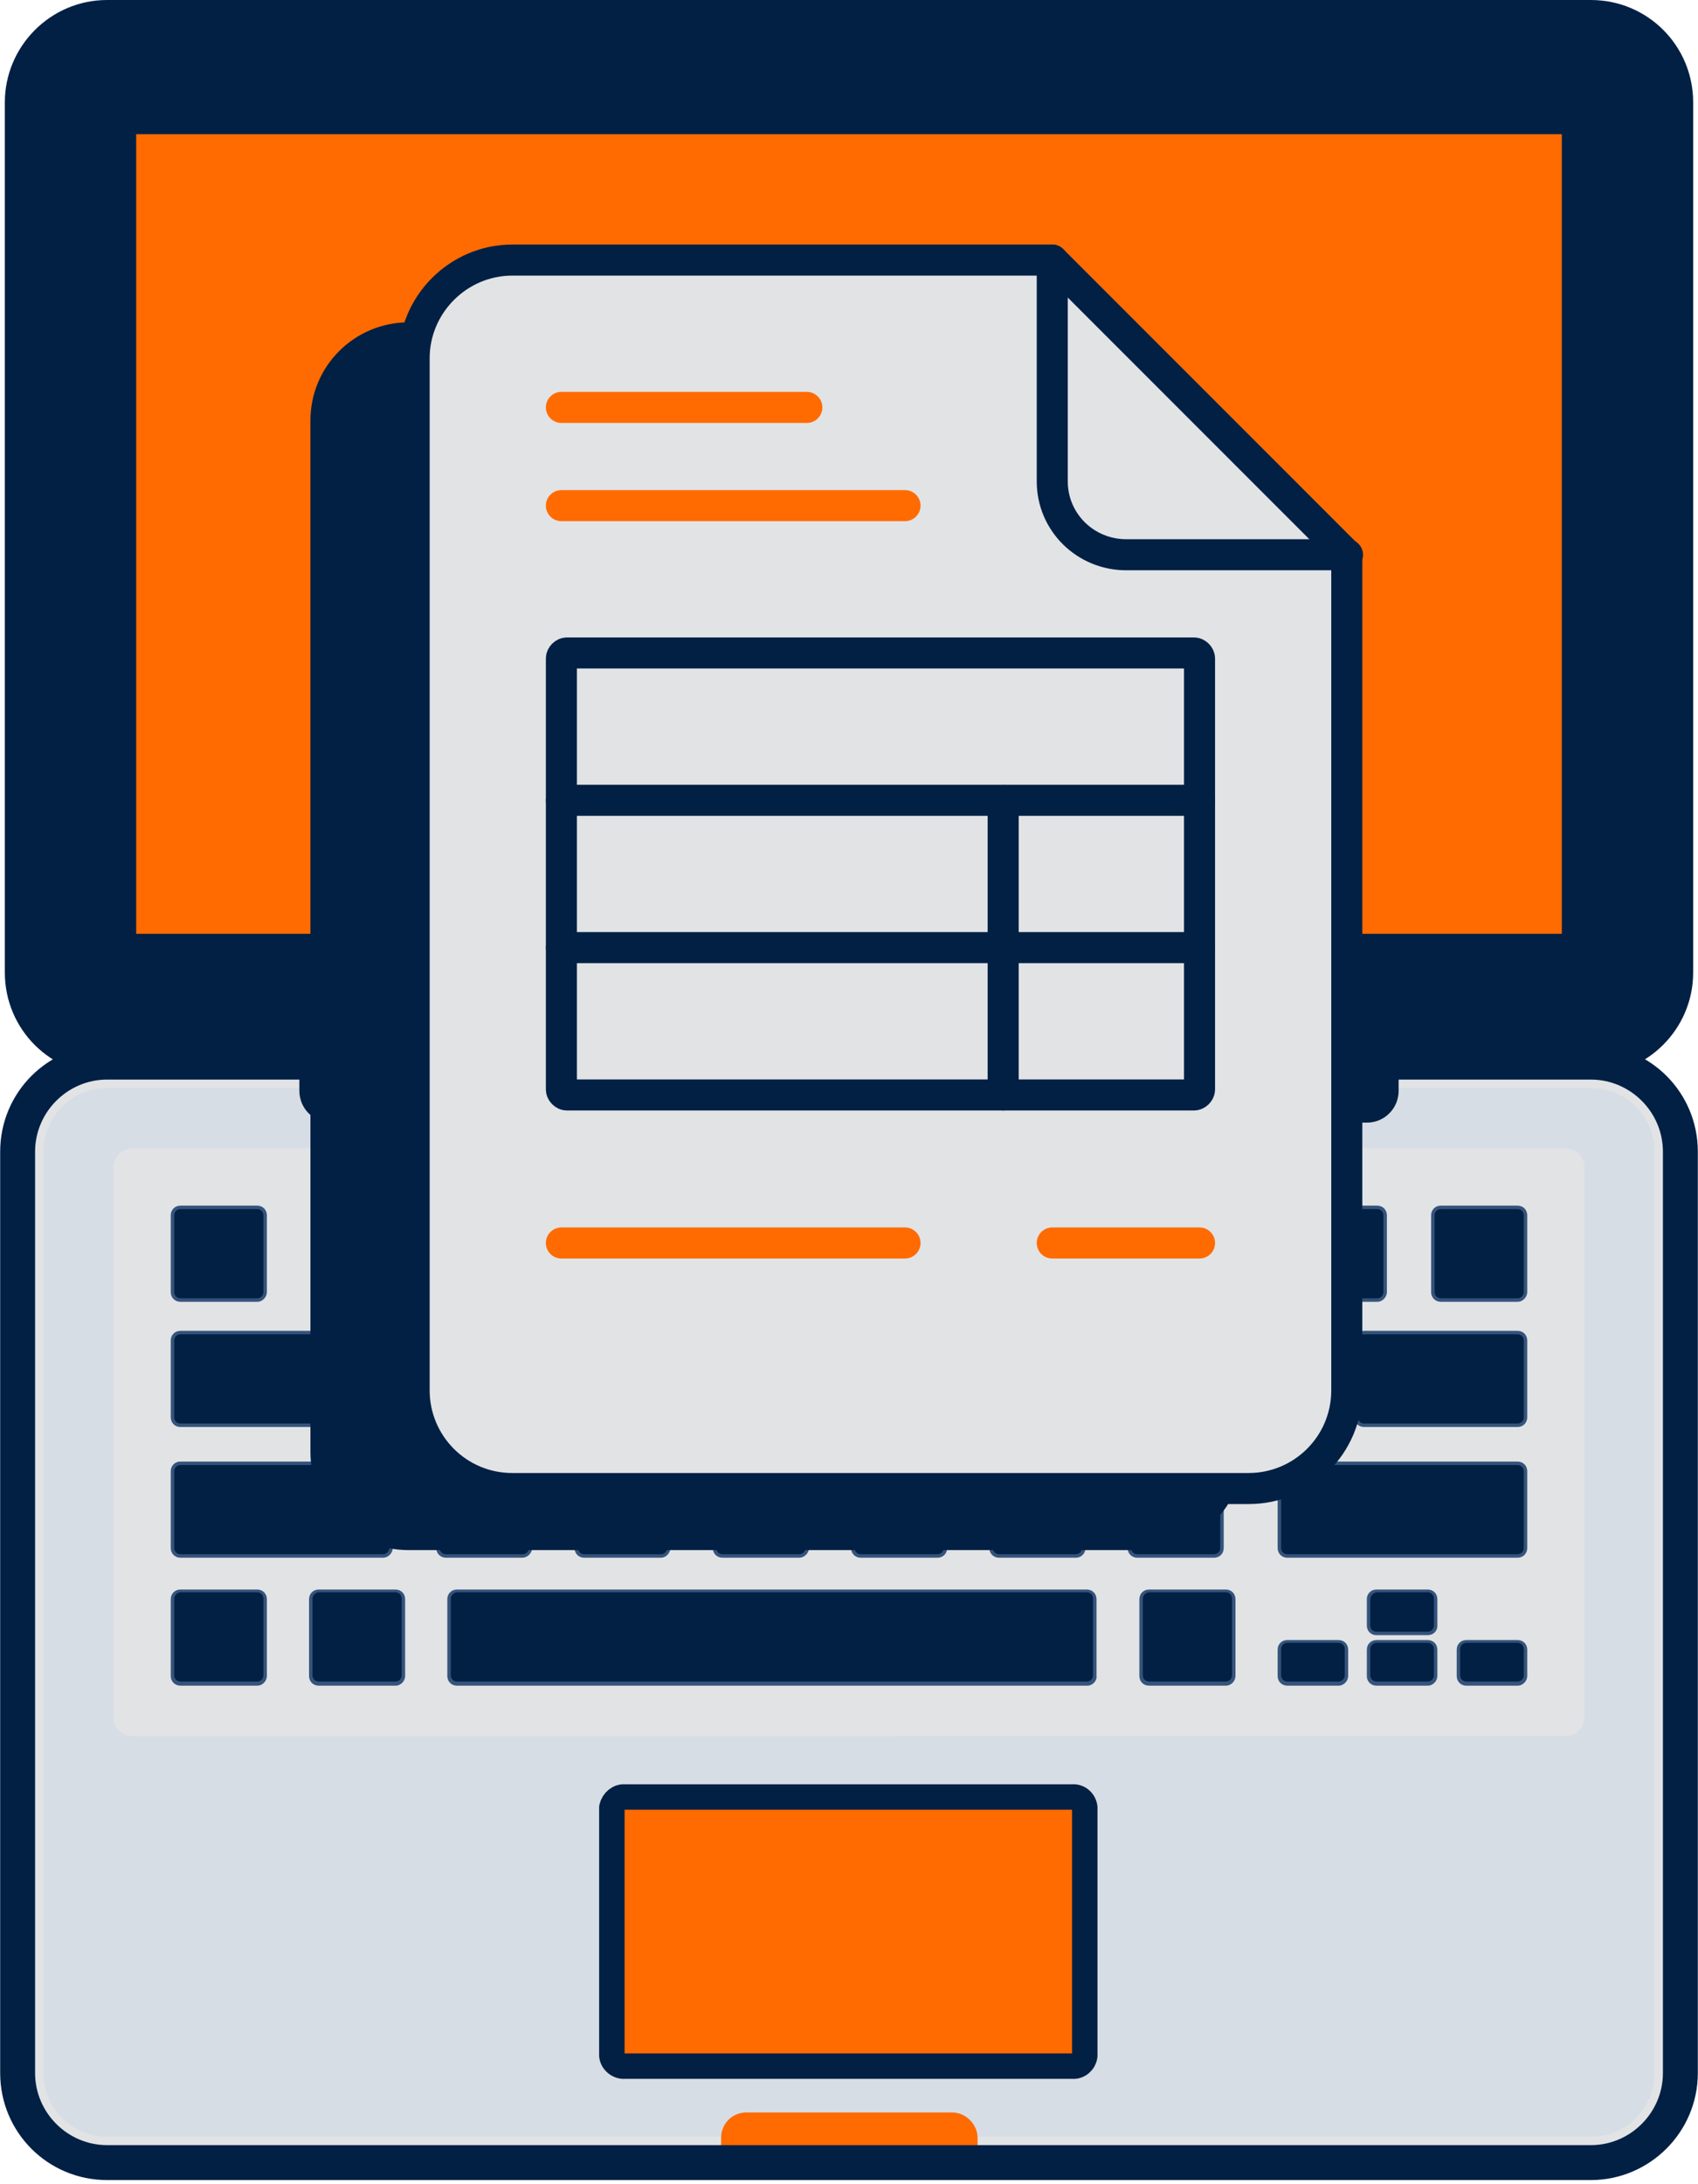 <?xml version="1.0" encoding="utf-8"?>
<!-- Generator: Adobe Illustrator 26.0.2, SVG Export Plug-In . SVG Version: 6.00 Build 0)  -->
<svg version="1.1" id="Capa_1" xmlns="http://www.w3.org/2000/svg" xmlns:xlink="http://www.w3.org/1999/xlink" x="0px" y="0px"
	 viewBox="0 0 245.6 315.7" style="enable-background:new 0 0 245.6 315.7;" xml:space="preserve">
<style type="text/css">
	.st0{fill:#35537B;}
	.st1{fill:#022044;}
	.st2{fill:#FF6B00;}
	.st3{fill:#E1E3E5;}
	.st4{fill:#D7DDE5;}
	.st5{fill:#022044;stroke:#022044;stroke-width:1.35;stroke-miterlimit:10;}
	.st6{fill:none;stroke:#022044;stroke-width:3.68;stroke-linecap:round;stroke-linejoin:round;}
	.st7{fill:none;stroke:#022044;stroke-width:4.49;stroke-linecap:round;stroke-linejoin:round;}
	.st8{fill:none;stroke:#FF6B00;stroke-width:4.49;stroke-linecap:round;stroke-miterlimit:10;}
</style>
<path d="M230.1,154H15.5c-7.4,0-13.4-6-13.4-13.4V14.8c0-7.4,6-13.4,13.4-13.4h214.6c7.4,0,13.4,6,13.4,13.4v125.8
	C243.5,148,237.5,154,230.1,154z M15.5,2.4C8.6,2.4,3,7.9,3,14.8v125.8c0,6.9,5.6,12.5,12.5,12.5h214.6c6.9,0,12.5-5.6,12.5-12.5
	V14.8c0-6.9-5.6-12.5-12.5-12.5H15.5z"/>
<path class="st0" d="M15.5,1.9h214.6c7.1,0,12.9,5.8,13,13v125.8c0,7.1-5.8,12.9-13,12.9H15.5c-7.2,0-13-5.8-13-12.9V14.8
	C2.5,7.7,8.4,1.9,15.5,1.9z"/>
<path class="st1" d="M15.5,1.9h214.6c7.1,0,12.9,5.8,13,13v125.8c0,7.1-5.8,12.9-13,12.9H15.5c-7.2,0-13-5.8-13-12.9V14.8
	C2.5,7.7,8.4,1.9,15.5,1.9z"/>
<path class="st1" d="M15.5,1.9h214.6c7.1,0,12.9,5.8,13,13v117.5c0,7.1-5.8,12.9-13,12.9H15.5c-7.2,0-13-5.8-13-12.9V14.8
	C2.5,7.7,8.4,1.9,15.5,1.9z"/>
<path class="st1" d="M230.1,155.4H15.5c-8.2,0-14.8-6.6-14.8-14.8V14.8C0.7,6.7,7.3,0,15.5,0h214.6c8.2,0,14.8,6.6,14.8,14.8v125.8
	C244.9,148.8,238.2,155.4,230.1,155.4z M15.5,3.7c-6.1,0-11.1,5-11.1,11.1v125.8c0,6.1,5,11.1,11.1,11.1h214.6
	c6.1,0,11.1-5,11.1-11.1V14.8c0-6.1-5-11.1-11.1-11.1H15.5z"/>
<rect x="19.2" y="19" class="st2" width="207.2" height="116.5"/>
<path class="st1" d="M226.4,136H19.2c-0.3,0-0.5-0.2-0.5-0.5l0,0V19c0-0.3,0.2-0.5,0.5-0.5h207.2c0.3,0,0.5,0.2,0.5,0.4c0,0,0,0,0,0
	v116.5C226.9,135.8,226.7,136,226.4,136C226.4,136,226.4,136,226.4,136z M19.7,135h206.2V19.4H19.7V135z"/>
<path class="st3" d="M15.5,153.6h214.6c7.2,0,13,5.8,13,13v133.1c0,7.1-5.8,12.9-13,13H15.5c-7.2,0-13-5.8-13-13V166.5
	C2.5,159.4,8.4,153.6,15.5,153.6z"/>
<path class="st4" d="M239.3,166.5v133.2c0,5.1-4.1,9.2-9.2,9.2l0,0H15.5c-5.1,0-9.2-4.1-9.2-9.2l0,0V166.5c0-5.1,4.1-9.2,9.2-9.2
	l0,0h214.6C235.2,157.3,239.3,161.4,239.3,166.5L239.3,166.5z"/>
<path class="st2" d="M108,305.4h29.7c2,0,3.7,1.7,3.7,3.7l0,0v3.5h-37.1v-3.5C104.3,307,105.9,305.4,108,305.4
	C108,305.4,108,305.4,108,305.4z"/>
<path class="st5" d="M230.1,314.5H15.5c-8.2,0-14.8-6.6-14.8-14.8V166.5c0-8.2,6.6-14.8,14.8-14.8h214.6c8.2,0,14.8,6.6,14.8,14.8
	v133.2C244.9,307.9,238.2,314.5,230.1,314.5z M15.5,155.4c-6.1,0-11.1,5-11.1,11.1v133.2c0,6.1,5,11.1,11.1,11.1h214.6
	c6.1,0,11.1-5,11.1-11.1V166.5c0-6.1-5-11.1-11.1-11.1H15.5z"/>
<path class="st3" d="M19.2,166h207.2c1.5,0,2.8,1.2,2.8,2.8v79.5c0,1.5-1.3,2.7-2.8,2.7H19.2c-1.5,0-2.8-1.2-2.8-2.8v-79.5
	C16.5,167.2,17.7,166,19.2,166z"/>
<path class="st0" d="M57.2,243.7H46.1c-0.8,0-1.4-0.6-1.4-1.4c0,0,0,0,0,0v-11.1c0-0.8,0.6-1.4,1.4-1.4h0h11.1
	c0.8,0,1.4,0.6,1.4,1.4l0,0v11.1C58.6,243,58,243.7,57.2,243.7C57.2,243.7,57.2,243.7,57.2,243.7z M46.1,230.7
	c-0.3,0-0.5,0.2-0.5,0.4c0,0,0,0,0,0v11.1c0,0.3,0.2,0.5,0.5,0.5h11.1c0.3,0,0.5-0.2,0.5-0.5v-11.1c0-0.3-0.2-0.5-0.5-0.5
	c0,0,0,0,0,0H46.1z"/>
<path class="st0" d="M37.2,243.7H26.1c-0.8,0-1.4-0.6-1.4-1.4l0,0v-11.1c0-0.8,0.6-1.4,1.4-1.4c0,0,0,0,0,0h11.1
	c0.8,0,1.4,0.6,1.4,1.4l0,0v11.1C38.6,243,38,243.7,37.2,243.7C37.2,243.7,37.2,243.7,37.2,243.7z M26.1,230.7
	c-0.3,0-0.5,0.2-0.5,0.5v11.1c0,0.3,0.2,0.5,0.5,0.5h11.1c0.3,0,0.5-0.2,0.5-0.5v-11.1c0-0.2-0.2-0.5-0.4-0.5c0,0,0,0,0,0H26.1z"/>
<path class="st0" d="M157.3,243.7H66.1c-0.8,0-1.4-0.6-1.4-1.4c0,0,0,0,0,0v-11.1c0-0.8,0.6-1.4,1.4-1.4h0h91.1
	c0.8,0,1.4,0.6,1.4,1.4l0,0v11.1C158.7,243,158,243.7,157.3,243.7C157.3,243.7,157.3,243.7,157.3,243.7z M66.1,230.7
	c-0.2,0-0.5,0.2-0.5,0.4c0,0,0,0,0,0v11.1c0,0.3,0.2,0.5,0.5,0.5h91.1c0.3,0,0.5-0.2,0.5-0.5v-11.1c0-0.2-0.2-0.5-0.4-0.5
	c0,0,0,0,0,0H66.1z"/>
<path class="st0" d="M177.3,243.7h-11.1c-0.8,0-1.4-0.6-1.4-1.4c0,0,0,0,0,0v-11.1c0-0.8,0.6-1.4,1.4-1.4h0h11.1
	c0.8,0,1.4,0.6,1.4,1.4v0v11.1C178.7,243,178.1,243.7,177.3,243.7C177.3,243.7,177.3,243.7,177.3,243.7z M166.2,230.7
	c-0.3,0-0.5,0.2-0.5,0.4c0,0,0,0,0,0v11.1c0,0.3,0.2,0.5,0.5,0.5h11.1c0.3,0,0.5-0.2,0.5-0.5v-11.1c0-0.3-0.2-0.5-0.5-0.5
	c0,0,0,0,0,0H166.2z"/>
<path class="st0" d="M206.5,243.7h-7.4c-0.8,0-1.4-0.6-1.4-1.4l0,0v-3.8c0-0.8,0.6-1.4,1.4-1.4h7.4c0.8,0,1.4,0.6,1.4,1.4v0v3.8
	C207.9,243,207.3,243.7,206.5,243.7C206.5,243.7,206.5,243.7,206.5,243.7z M199.1,238c-0.3,0-0.5,0.2-0.5,0.5v3.8
	c0,0.3,0.2,0.5,0.5,0.5h7.4c0.3,0,0.5-0.2,0.5-0.5v-3.8c0-0.3-0.2-0.5-0.5-0.5H199.1z"/>
<path class="st0" d="M206.5,236.4h-7.4c-0.8,0-1.4-0.6-1.4-1.4c0,0,0,0,0,0v-3.8c0-0.8,0.6-1.4,1.4-1.4c0,0,0,0,0,0h7.4
	c0.8,0,1.4,0.6,1.4,1.4v0v3.9C207.9,235.8,207.3,236.4,206.5,236.4z M199.1,230.7c-0.3,0-0.5,0.2-0.5,0.5v3.9c0,0.3,0.2,0.5,0.5,0.5
	h7.4c0.3,0,0.5-0.2,0.5-0.5c0,0,0,0,0,0v-3.8c0-0.2-0.2-0.5-0.4-0.5c0,0,0,0,0,0L199.1,230.7z"/>
<path class="st0" d="M219.5,243.7h-7.4c-0.8,0-1.4-0.6-1.4-1.4v-3.8c0-0.8,0.6-1.4,1.4-1.4h7.4c0.8,0,1.4,0.6,1.4,1.4v3.8
	C220.9,243,220.3,243.7,219.5,243.7z M212.1,238c-0.3,0-0.5,0.2-0.5,0.5v3.8c0,0.3,0.2,0.5,0.5,0.5h7.4c0.3,0,0.5-0.2,0.5-0.5v-3.8
	c0-0.3-0.2-0.5-0.5-0.5H212.1z"/>
<path class="st0" d="M193.6,243.7h-7.4c-0.8,0-1.4-0.6-1.4-1.4c0,0,0,0,0,0v-3.8c0-0.8,0.6-1.4,1.4-1.4h0h7.4c0.8,0,1.4,0.6,1.4,1.4
	v0v3.8C195,243,194.4,243.7,193.6,243.7C193.6,243.7,193.6,243.7,193.6,243.7z M186.2,238c-0.3,0-0.5,0.2-0.5,0.5v3.8
	c0,0.3,0.2,0.5,0.5,0.5h7.4c0.3,0,0.5-0.2,0.5-0.5v-3.8c0-0.3-0.2-0.5-0.5-0.5H186.2z"/>
<path class="st0" d="M55.4,225.2H26.1c-0.8,0-1.4-0.6-1.4-1.4c0,0,0,0,0,0v-11.1c0-0.8,0.6-1.4,1.4-1.4c0,0,0,0,0,0h29.3
	c0.8,0,1.4,0.6,1.4,1.4l0,0v11.1C56.8,224.6,56.1,225.2,55.4,225.2z M26.1,212.3c-0.3,0-0.5,0.2-0.5,0.5v11.1c0,0.3,0.2,0.5,0.5,0.5
	h29.3c0.3,0,0.5-0.2,0.5-0.5l0,0v-11.1c0-0.3-0.2-0.5-0.5-0.5l0,0L26.1,212.3z"/>
<path class="st0" d="M75.5,225.2H64.5c-0.8,0-1.4-0.6-1.4-1.4l0,0v-11.1c0-0.8,0.6-1.4,1.4-1.4h0h11.1c0.8,0,1.4,0.6,1.4,1.4l0,0
	v11.1C76.9,224.6,76.3,225.2,75.5,225.2z M64.5,212.3c-0.3,0-0.5,0.2-0.5,0.5l0,0v11.1c0,0.3,0.2,0.5,0.5,0.5l0,0h11.1
	c0.3,0,0.5-0.2,0.5-0.5l0,0v-11.1c0-0.3-0.2-0.5-0.5-0.5l0,0L64.5,212.3z"/>
<path class="st0" d="M95.6,225.2H84.5c-0.8,0-1.4-0.6-1.4-1.4l0,0v-11.1c0-0.8,0.6-1.4,1.4-1.4h0h11.1c0.8,0,1.4,0.6,1.4,1.4l0,0
	v11.1C96.9,224.6,96.3,225.2,95.6,225.2z M84.5,212.3c-0.3,0-0.5,0.2-0.5,0.5l0,0v11.1c0,0.3,0.2,0.5,0.5,0.5l0,0h11.1
	c0.3,0,0.5-0.2,0.5-0.5l0,0v-11.1c0-0.3-0.2-0.5-0.5-0.5l0,0L84.5,212.3z"/>
<path class="st0" d="M115.6,225.2h-11.1c-0.8,0-1.4-0.6-1.4-1.4l0,0v-11.1c0-0.8,0.6-1.4,1.4-1.4h0h11.1c0.8,0,1.4,0.6,1.4,1.4
	c0,0,0,0,0,0v11.1C117,224.6,116.3,225.2,115.6,225.2C115.6,225.2,115.6,225.2,115.6,225.2z M104.5,212.3c-0.3,0-0.5,0.2-0.5,0.5
	c0,0,0,0,0,0v11.1c0,0.3,0.2,0.5,0.4,0.5c0,0,0,0,0,0h11.1c0.3,0,0.5-0.2,0.5-0.5v-11.1c0-0.3-0.2-0.5-0.5-0.5L104.5,212.3z"/>
<path class="st0" d="M135.6,225.2h-11.1c-0.8,0-1.4-0.6-1.4-1.4l0,0v-11.1c0-0.8,0.6-1.4,1.4-1.4h0h11.1c0.8,0,1.4,0.6,1.4,1.4
	c0,0,0,0,0,0v11.1C137,224.6,136.4,225.2,135.6,225.2C135.6,225.2,135.6,225.2,135.6,225.2z M124.5,212.3c-0.3,0-0.5,0.2-0.5,0.5
	c0,0,0,0,0,0v11.1c0,0.3,0.2,0.5,0.4,0.5c0,0,0,0,0,0h11.1c0.3,0,0.5-0.2,0.5-0.5v-11.1c0-0.3-0.2-0.5-0.5-0.5L124.5,212.3z"/>
<path class="st0" d="M155.6,225.2h-11.1c-0.8,0-1.4-0.6-1.4-1.4l0,0v-11.1c0-0.8,0.6-1.4,1.4-1.4h0h11.1c0.8,0,1.4,0.6,1.4,1.4l0,0
	v11.1C157,224.6,156.4,225.2,155.6,225.2z M144.5,212.3c-0.3,0-0.5,0.2-0.5,0.5v11.1c0,0.3,0.2,0.5,0.5,0.5h11.1
	c0.3,0,0.5-0.2,0.5-0.5v-11.1c0-0.3-0.2-0.5-0.5-0.5L144.5,212.3z"/>
<path class="st0" d="M175.6,225.2h-11.1c-0.8,0-1.4-0.6-1.4-1.4v0v-11.1c0-0.8,0.6-1.4,1.4-1.4h0h11.1c0.8,0,1.4,0.6,1.4,1.4v0v11.1
	C177,224.6,176.4,225.2,175.6,225.2z M164.5,212.3c-0.3,0-0.5,0.2-0.5,0.5v11.1c0,0.3,0.2,0.5,0.5,0.5h11.1c0.3,0,0.5-0.2,0.5-0.5
	v-11.1c0-0.3-0.2-0.5-0.5-0.5L164.5,212.3z"/>
<path class="st0" d="M219.5,225.2h-33.3c-0.8,0-1.4-0.6-1.4-1.4v0v-11.1c0-0.8,0.6-1.4,1.4-1.4h0h33.3c0.8,0,1.4,0.6,1.4,1.4v0v11.1
	C220.9,224.6,220.3,225.2,219.5,225.2L219.5,225.2z M186.2,212.3c-0.3,0-0.5,0.2-0.5,0.5l0,0v11.1c0,0.3,0.2,0.5,0.5,0.5l0,0h33.3
	c0.3,0,0.5-0.2,0.5-0.5v-11.1c0-0.3-0.2-0.5-0.5-0.5L186.2,212.3z"/>
<path class="st0" d="M68.3,206.3H57.2c-0.8,0-1.4-0.6-1.4-1.4c0,0,0,0,0,0v-11.1c0-0.8,0.6-1.4,1.4-1.4c0,0,0,0,0,0h11.1
	c0.8,0,1.4,0.6,1.4,1.4v11.1C69.7,205.7,69.1,206.3,68.3,206.3z M57.2,193.3c-0.3,0-0.5,0.2-0.5,0.5v11.1c0,0.3,0.2,0.5,0.5,0.5
	h11.1c0.3,0,0.5-0.2,0.5-0.5c0,0,0,0,0,0v-11.1c0-0.3-0.2-0.5-0.4-0.5c0,0,0,0,0,0H57.2z"/>
<path class="st0" d="M48.3,206.3H26.1c-0.8,0-1.4-0.6-1.4-1.4c0,0,0,0,0,0v-11.1c0-0.8,0.6-1.4,1.4-1.4c0,0,0,0,0,0h22.2
	c0.8,0,1.4,0.6,1.4,1.4v11.1C49.7,205.7,49.1,206.3,48.3,206.3z M26.1,193.3c-0.3,0-0.5,0.2-0.5,0.5v11.1c0,0.3,0.2,0.5,0.5,0.5
	h22.2c0.3,0,0.5-0.2,0.5-0.5c0,0,0,0,0,0v-11.1c0-0.3-0.2-0.5-0.4-0.5c0,0,0,0,0,0H26.1z"/>
<path class="st0" d="M88.3,206.3H77.2c-0.8,0-1.4-0.6-1.4-1.4l0,0v-11.1c0-0.8,0.6-1.4,1.4-1.4h11.1c0.8,0,1.4,0.6,1.4,1.4v11.1
	C89.7,205.7,89.1,206.3,88.3,206.3z M77.2,193.3c-0.3,0-0.5,0.2-0.5,0.5l0,0v11.1c0,0.3,0.2,0.5,0.5,0.5l0,0h11.1
	c0.3,0,0.5-0.2,0.5-0.5l0,0v-11.1c0-0.3-0.2-0.5-0.5-0.5l0,0H77.2z"/>
<path class="st0" d="M108.3,206.3H97.2c-0.8,0-1.4-0.6-1.4-1.4l0,0v-11.1c0-0.8,0.6-1.4,1.4-1.4h11.1c0.8,0,1.4,0.6,1.4,1.4v11.1
	C109.7,205.7,109.1,206.3,108.3,206.3z M97.2,193.3c-0.3,0-0.5,0.2-0.5,0.5l0,0v11.1c0,0.3,0.2,0.5,0.5,0.5l0,0h11.1
	c0.3,0,0.5-0.2,0.5-0.5l0,0v-11.1c0-0.3-0.2-0.5-0.5-0.5l0,0H97.2z"/>
<path class="st0" d="M128.4,206.3h-11.1c-0.8,0-1.4-0.6-1.4-1.4l0,0v-11.1c0-0.8,0.6-1.4,1.4-1.4h11.1c0.8,0,1.4,0.6,1.4,1.4
	c0,0,0,0,0,0v11.1C129.7,205.7,129.1,206.3,128.4,206.3C128.4,206.3,128.4,206.3,128.4,206.3z M117.3,193.3c-0.3,0-0.5,0.2-0.5,0.5
	c0,0,0,0,0,0v11.1c0,0.3,0.2,0.5,0.4,0.5c0,0,0,0,0,0h11.1c0.3,0,0.5-0.2,0.5-0.5v-11.1c0-0.3-0.2-0.5-0.5-0.5H117.3z"/>
<path class="st0" d="M148.4,206.3h-11.1c-0.8,0-1.4-0.6-1.4-1.4l0,0v-11.1c0-0.8,0.6-1.4,1.4-1.4h11.1c0.8,0,1.4,0.6,1.4,1.4
	c0,0,0,0,0,0v11.1C149.7,205.7,149.1,206.3,148.4,206.3C148.4,206.3,148.4,206.3,148.4,206.3z M137.3,193.3c-0.3,0-0.5,0.2-0.5,0.5
	v11.1c0,0.3,0.2,0.5,0.5,0.5h11.1c0.3,0,0.5-0.2,0.5-0.5v-11.1c0-0.3-0.2-0.5-0.5-0.5H137.3z"/>
<path class="st0" d="M168.4,206.3h-11.1c-0.8,0-1.4-0.6-1.4-1.4l0,0v-11.1c0-0.8,0.6-1.4,1.4-1.4h11.1c0.8,0,1.4,0.6,1.4,1.4v0v11.1
	C169.8,205.7,169.1,206.3,168.4,206.3z M157.3,193.3c-0.3,0-0.5,0.2-0.5,0.5v11.1c0,0.3,0.2,0.5,0.5,0.5h11.1c0.3,0,0.5-0.2,0.5-0.5
	v-11.1c0-0.3-0.2-0.5-0.5-0.5H157.3z"/>
<path class="st0" d="M188.4,206.3h-11.1c-0.8,0-1.4-0.6-1.4-1.4c0,0,0,0,0,0v-11.1c0-0.8,0.6-1.4,1.4-1.4c0,0,0,0,0,0h11.1
	c0.8,0,1.4,0.6,1.4,1.4v0v11.1C189.8,205.7,189.2,206.3,188.4,206.3z M177.3,193.3c-0.3,0-0.5,0.2-0.5,0.5v11.1
	c0,0.3,0.2,0.5,0.5,0.5h11.1c0.3,0,0.5-0.2,0.5-0.5v-11.1c0-0.3-0.2-0.5-0.5-0.5H177.3z"/>
<path class="st0" d="M219.5,206.3h-22.2c-0.8,0-1.4-0.6-1.4-1.4c0,0,0,0,0,0v-11.1c0-0.8,0.6-1.4,1.4-1.4c0,0,0,0,0,0h22.2
	c0.8,0,1.4,0.6,1.4,1.4v0v11.1C220.9,205.7,220.3,206.3,219.5,206.3z M197.3,193.3c-0.3,0-0.5,0.2-0.5,0.5v11.1
	c0,0.3,0.2,0.5,0.5,0.5h22.2c0.3,0,0.5-0.2,0.5-0.5v-11.1c0-0.3-0.2-0.5-0.5-0.5H197.3z"/>
<path class="st0" d="M57.5,188.2H46.4c-0.8,0-1.4-0.6-1.4-1.4c0,0,0,0,0,0v-11.1c0-0.8,0.6-1.4,1.4-1.4h11.1c0.8,0,1.4,0.6,1.4,1.4
	c0,0,0,0,0,0v11.1C58.8,187.5,58.2,188.2,57.5,188.2C57.5,188.2,57.5,188.2,57.5,188.2z M46.4,175.2c-0.3,0-0.5,0.2-0.5,0.5v0v11.1
	c0,0.3,0.2,0.5,0.5,0.5h0h11.1c0.3,0,0.5-0.2,0.5-0.5v-11.1c0-0.3-0.2-0.5-0.5-0.5H46.4z"/>
<path class="st0" d="M37.2,188.2H26.1c-0.8,0-1.4-0.6-1.4-1.4l0,0v-11.1c0-0.8,0.6-1.4,1.4-1.4c0,0,0,0,0,0h11.1
	c0.8,0,1.4,0.6,1.4,1.4v11.1C38.6,187.5,38,188.2,37.2,188.2C37.2,188.2,37.2,188.2,37.2,188.2z M26.1,175.2c-0.3,0-0.5,0.2-0.5,0.5
	v11.1c0,0.3,0.2,0.5,0.5,0.5h11.1c0.3,0,0.5-0.2,0.5-0.5v0v-11.1c0-0.3-0.2-0.5-0.5-0.5h0H26.1z"/>
<path class="st0" d="M77.7,188.2H66.6c-0.8,0-1.4-0.6-1.4-1.4c0,0,0,0,0,0v-11.1c0-0.8,0.6-1.4,1.4-1.4c0,0,0,0,0,0h11.1
	c0.8,0,1.4,0.6,1.4,1.4v11.1C79.1,187.5,78.5,188.2,77.7,188.2C77.7,188.2,77.7,188.2,77.7,188.2z M66.6,175.2
	c-0.3,0-0.5,0.2-0.5,0.5v11.1c0,0.3,0.2,0.5,0.5,0.5h11.1c0.3,0,0.5-0.2,0.5-0.5v0v-11.1c0-0.3-0.2-0.5-0.5-0.5h0H66.6z"/>
<path class="st0" d="M98,188.2H86.9c-0.8,0-1.4-0.6-1.4-1.4c0,0,0,0,0,0v-11.1c0-0.8,0.6-1.4,1.4-1.4H98c0.8,0,1.4,0.6,1.4,1.4v11.1
	C99.4,187.5,98.7,188.2,98,188.2C98,188.2,98,188.2,98,188.2z M86.9,175.2c-0.3,0-0.5,0.2-0.5,0.5v11.1c0,0.3,0.2,0.5,0.5,0.5H98
	c0.3,0,0.5-0.2,0.5-0.5v-11.1c0-0.3-0.2-0.5-0.5-0.5H86.9z"/>
<path class="st0" d="M118.2,188.2h-11.1c-0.8,0-1.4-0.6-1.4-1.4v-11.1c0-0.8,0.6-1.4,1.4-1.4h11.1c0.8,0,1.4,0.6,1.4,1.4v11.1
	C119.6,187.5,119,188.2,118.2,188.2z M107.1,175.2c-0.3,0-0.5,0.2-0.5,0.5v11.1c0,0.3,0.2,0.5,0.5,0.5h11.1c0.3,0,0.5-0.2,0.5-0.5
	v-11.1c0-0.3-0.2-0.5-0.5-0.5H107.1z"/>
<path class="st0" d="M138.5,188.2h-11.1c-0.8,0-1.4-0.6-1.4-1.4c0,0,0,0,0,0v-11.1c0-0.8,0.6-1.4,1.4-1.4c0,0,0,0,0,0h11.1
	c0.8,0,1.4,0.6,1.4,1.4v11.1C139.9,187.5,139.2,188.2,138.5,188.2C138.5,188.2,138.5,188.2,138.5,188.2z M127.4,175.2
	c-0.3,0-0.5,0.2-0.5,0.5v11.1c0,0.3,0.2,0.5,0.5,0.5h11.1c0.3,0,0.5-0.2,0.5-0.5v0v-11.1c0-0.3-0.2-0.5-0.5-0.5h0H127.4z"/>
<path class="st0" d="M158.7,188.2h-11.1c-0.8,0-1.4-0.6-1.4-1.4c0,0,0,0,0,0v-11.1c0-0.8,0.6-1.4,1.4-1.4h11.1
	c0.8,0,1.4,0.6,1.4,1.4c0,0,0,0,0,0v11.1C160.1,187.5,159.5,188.2,158.7,188.2C158.7,188.2,158.7,188.2,158.7,188.2z M147.6,175.2
	c-0.3,0-0.5,0.2-0.5,0.5v0v11.1c0,0.3,0.2,0.5,0.5,0.5h0h11.1c0.3,0,0.5-0.2,0.5-0.5v-11.1c0-0.3-0.2-0.5-0.5-0.5H147.6z"/>
<path class="st0" d="M179,188.2h-11.1c-0.8,0-1.4-0.6-1.4-1.4c0,0,0,0,0,0v-11.1c0-0.8,0.6-1.4,1.4-1.4c0,0,0,0,0,0H179
	c0.8,0,1.4,0.6,1.4,1.4v0v11.1C180.4,187.5,179.8,188.2,179,188.2C179,188.2,179,188.2,179,188.2z M167.9,175.2
	c-0.3,0-0.5,0.2-0.5,0.5v11.1c0,0.3,0.2,0.5,0.5,0.5H179c0.3,0,0.5-0.2,0.5-0.5v-11.1c0-0.3-0.2-0.5-0.5-0.5H167.9z"/>
<path class="st0" d="M199.2,188.2h-11.1c-0.8,0-1.4-0.6-1.4-1.4c0,0,0,0,0,0v-11.1c0-0.8,0.6-1.4,1.4-1.4l0,0h11.1
	c0.8,0,1.4,0.6,1.4,1.4c0,0,0,0,0,0v11.1C200.6,187.5,200,188.2,199.2,188.2L199.2,188.2z M188.1,175.2c-0.3,0-0.5,0.2-0.5,0.5v11.1
	c0,0.3,0.2,0.5,0.5,0.5h11.1c0.3,0,0.5-0.2,0.5-0.5v-11.1c0-0.3-0.2-0.5-0.5-0.5H188.1z"/>
<path class="st0" d="M219.5,188.2h-11.1c-0.8,0-1.4-0.6-1.4-1.4v-11.1c0-0.8,0.6-1.4,1.4-1.4l0,0h11.1c0.8,0,1.4,0.6,1.4,1.4v0v11.1
	C220.9,187.5,220.3,188.2,219.5,188.2z M208.4,175.2c-0.3,0-0.5,0.2-0.5,0.5v11.1c0,0.3,0.2,0.5,0.5,0.5h11.1c0.3,0,0.5-0.2,0.5-0.5
	v-11.1c0-0.3-0.2-0.5-0.5-0.5H208.4z"/>
<path class="st1" d="M46.1,230.2h11.1c0.5,0,0.9,0.4,0.9,0.9v11.1c0,0.5-0.4,0.9-0.9,0.9H46.1c-0.5,0-0.9-0.4-0.9-0.9v-11.1
	C45.2,230.7,45.6,230.2,46.1,230.2z"/>
<path class="st1" d="M26.1,230.2h11.1c0.5,0,0.9,0.4,0.9,0.9v11.1c0,0.5-0.4,0.9-0.9,0.9H26.1c-0.5,0-0.9-0.4-0.9-0.9l0,0v-11.1
	C25.2,230.7,25.6,230.2,26.1,230.2z"/>
<path class="st1" d="M66.1,230.2h91.1c0.5,0,0.9,0.4,0.9,0.9v11.1c0,0.5-0.4,0.9-0.9,0.9H66.1c-0.5,0-0.9-0.4-0.9-0.9v-11.1
	C65.2,230.7,65.6,230.2,66.1,230.2z"/>
<path class="st1" d="M166.2,230.2h11.1c0.5,0,0.9,0.4,0.9,0.9v11.1c0,0.5-0.4,0.9-0.9,0.9h-11.1c-0.5,0-0.9-0.4-0.9-0.9c0,0,0,0,0,0
	v-11.1C165.3,230.7,165.7,230.2,166.2,230.2z"/>
<path class="st1" d="M199.1,237.5h7.4c0.5,0,0.9,0.4,0.9,0.9v3.8c0,0.5-0.4,0.9-0.9,0.9h-7.4c-0.5,0-0.9-0.4-0.9-0.9v0v-3.8
	C198.2,237.9,198.6,237.5,199.1,237.5L199.1,237.5z"/>
<path class="st1" d="M199.1,230.2h7.4c0.5,0,0.9,0.4,0.9,0.9v3.9c0,0.5-0.4,0.9-0.9,0.9h-7.4c-0.5,0-0.9-0.4-0.9-0.9v-3.8
	C198.2,230.7,198.6,230.3,199.1,230.2C199.1,230.2,199.1,230.2,199.1,230.2z"/>
<path class="st1" d="M212.1,237.5h7.4c0.5,0,0.9,0.4,0.9,0.9v0v3.8c0,0.5-0.4,0.9-0.9,0.9h0h-7.4c-0.5,0-0.9-0.4-0.9-0.9v0v-3.8
	C211.2,237.9,211.6,237.5,212.1,237.5L212.1,237.5z"/>
<path class="st1" d="M186.2,237.5h7.4c0.5,0,0.9,0.4,0.9,0.9c0,0,0,0,0,0v3.8c0,0.5-0.4,0.9-0.9,0.9c0,0,0,0,0,0h-7.4
	c-0.5,0-0.9-0.4-0.9-0.9v-3.8C185.3,237.9,185.7,237.5,186.2,237.5z"/>
<path class="st1" d="M26.1,211.8h29.3c0.5,0,0.9,0.4,0.9,0.9v11.1c0,0.5-0.4,0.9-0.9,0.9H26.1c-0.5,0-0.9-0.4-0.9-0.9v-11.1
	C25.2,212.2,25.6,211.8,26.1,211.8z"/>
<path class="st1" d="M64.5,211.8h11.1c0.5,0,0.9,0.4,0.9,0.9v11.1c0,0.5-0.4,0.9-0.9,0.9H64.5c-0.5,0-0.9-0.4-0.9-0.9v-11.1
	C63.5,212.2,63.9,211.8,64.5,211.8L64.5,211.8z"/>
<path class="st1" d="M84.5,211.8h11.1c0.5,0,0.9,0.4,0.9,0.9v11.1c0,0.5-0.4,0.9-0.9,0.9H84.5c-0.5,0-0.9-0.4-0.9-0.9v-11.1
	C83.5,212.2,83.9,211.8,84.5,211.8L84.5,211.8z"/>
<path class="st1" d="M104.5,211.8h11.1c0.5,0,0.9,0.4,0.9,0.9v11.1c0,0.5-0.4,0.9-0.9,0.9h-11.1c-0.5,0-0.9-0.4-0.9-0.9v-11.1
	C103.5,212.2,104,211.8,104.5,211.8L104.5,211.8z"/>
<path class="st1" d="M124.5,211.8h11.1c0.5,0,0.9,0.4,0.9,0.9v11.1c0,0.5-0.4,0.9-0.9,0.9h-11.1c-0.5,0-0.9-0.4-0.9-0.9v-11.1
	C123.6,212.2,124,211.8,124.5,211.8L124.5,211.8z"/>
<path class="st1" d="M144.5,211.8h11.1c0.5,0,0.9,0.4,0.9,0.9v11.1c0,0.5-0.4,0.9-0.9,0.9h-11.1c-0.5,0-0.9-0.4-0.9-0.9v-11.1
	C143.6,212.2,144,211.8,144.5,211.8z"/>
<path class="st1" d="M164.5,211.8h11.1c0.5,0,0.9,0.4,0.9,0.9v11.1c0,0.5-0.4,0.9-0.9,0.9h-11.1c-0.5,0-0.9-0.4-0.9-0.9v-11.1
	C163.6,212.2,164,211.8,164.5,211.8z"/>
<path class="st1" d="M186.2,211.8h33.3c0.5,0,0.9,0.4,0.9,0.9v11.1c0,0.5-0.4,0.9-0.9,0.9h-33.3c-0.5,0-0.9-0.4-0.9-0.9v-11.1
	C185.3,212.2,185.7,211.8,186.2,211.8C186.2,211.8,186.2,211.8,186.2,211.8z"/>
<path class="st1" d="M57.2,192.9h11.1c0.5,0,0.9,0.4,0.9,0.9v11.1c0,0.5-0.4,0.9-0.9,0.9H57.2c-0.5,0-0.9-0.4-0.9-0.9v-11.1
	C56.3,193.3,56.7,192.9,57.2,192.9z"/>
<path class="st1" d="M26.1,192.9h22.2c0.5,0,0.9,0.4,0.9,0.9v11.1c0,0.5-0.4,0.9-0.9,0.9H26.1c-0.5,0-0.9-0.4-0.9-0.9v-11.1
	C25.2,193.3,25.6,192.9,26.1,192.9z"/>
<path class="st1" d="M77.2,192.9h11.1c0.5,0,0.9,0.4,0.9,0.9v11.1c0,0.5-0.4,0.9-0.9,0.9H77.2c-0.5,0-0.9-0.4-0.9-0.9v-11.1
	C76.3,193.3,76.7,192.9,77.2,192.9z"/>
<path class="st1" d="M97.2,192.9h11.1c0.5,0,0.9,0.4,0.9,0.9v11.1c0,0.5-0.4,0.9-0.9,0.9H97.2c-0.5,0-0.9-0.4-0.9-0.9v-11.1
	C96.3,193.3,96.7,192.9,97.2,192.9z"/>
<path class="st1" d="M117.3,192.9h11.1c0.5,0,0.9,0.4,0.9,0.9v11.1c0,0.5-0.4,0.9-0.9,0.9h-11.1c-0.5,0-0.9-0.4-0.9-0.9v-11.1
	C116.3,193.3,116.7,192.9,117.3,192.9z"/>
<path class="st1" d="M137.3,192.9h11.1c0.5,0,0.9,0.4,0.9,0.9v11.1c0,0.5-0.4,0.9-0.9,0.9h-11.1c-0.5,0-0.9-0.4-0.9-0.9v-11.1
	C136.3,193.3,136.8,192.9,137.3,192.9z"/>
<path class="st1" d="M157.3,192.9h11.1c0.5,0,0.9,0.4,0.9,0.9v11.1c0,0.5-0.4,0.9-0.9,0.9h-11.1c-0.5,0-0.9-0.4-0.9-0.9v-11.1
	C156.4,193.3,156.8,192.9,157.3,192.9z"/>
<path class="st1" d="M177.3,192.9h11.1c0.5,0,0.9,0.4,0.9,0.9v11.1c0,0.5-0.4,0.9-0.9,0.9h-11.1c-0.5,0-0.9-0.4-0.9-0.9v-11.1
	C176.4,193.3,176.8,192.9,177.3,192.9z"/>
<path class="st1" d="M197.3,192.9h22.2c0.5,0,0.9,0.4,0.9,0.9v11.1c0,0.5-0.4,0.9-0.9,0.9h-22.2c-0.5,0-0.9-0.4-0.9-0.9v-11.1
	C196.4,193.3,196.8,192.9,197.3,192.9z"/>
<path class="st1" d="M46.4,174.8h11.1c0.5,0,0.9,0.4,0.9,0.9v11.1c0,0.5-0.4,0.9-0.9,0.9H46.4c-0.5,0-0.9-0.4-0.9-0.9v-11.1
	C45.4,175.2,45.8,174.8,46.4,174.8z"/>
<path class="st1" d="M26.1,174.8h11.1c0.5,0,0.9,0.4,0.9,0.9v11.1c0,0.5-0.4,0.9-0.9,0.9H26.1c-0.5,0-0.9-0.4-0.9-0.9v-11.1
	C25.2,175.2,25.6,174.8,26.1,174.8z"/>
<path class="st1" d="M66.6,174.8h11.1c0.5,0,0.9,0.4,0.9,0.9v11.1c0,0.5-0.4,0.9-0.9,0.9H66.6c-0.5,0-0.9-0.4-0.9-0.9v-11.1
	C65.7,175.2,66.1,174.8,66.6,174.8z"/>
<path class="st1" d="M86.9,174.8H98c0.5,0,0.9,0.4,0.9,0.9v11.1c0,0.5-0.4,0.9-0.9,0.9c0,0,0,0,0,0H86.9c-0.5,0-0.9-0.4-0.9-0.9
	v-11.1C86,175.2,86.4,174.8,86.9,174.8z"/>
<path class="st1" d="M107.1,174.8h11.1c0.5,0,0.9,0.4,0.9,0.9v11.1c0,0.5-0.4,0.9-0.9,0.9h-11.1c-0.5,0-0.9-0.4-0.9-0.9v-11.1
	C106.2,175.2,106.6,174.8,107.1,174.8z"/>
<path class="st1" d="M127.4,174.8h11.1c0.5,0,0.9,0.4,0.9,0.9v11.1c0,0.5-0.4,0.9-0.9,0.9h-11.1c-0.5,0-0.9-0.4-0.9-0.9v-11.1
	C126.5,175.2,126.9,174.8,127.4,174.8z"/>
<path class="st1" d="M147.6,174.8h11.1c0.5,0,0.9,0.4,0.9,0.9v11.1c0,0.5-0.4,0.9-0.9,0.9h-11.1c-0.5,0-0.9-0.4-0.9-0.9v-11.1
	C146.7,175.2,147.1,174.8,147.6,174.8z"/>
<path class="st1" d="M167.9,174.8H179c0.5,0,0.9,0.4,0.9,0.9v11.1c0,0.5-0.4,0.9-0.9,0.9h-11.1c-0.5,0-0.9-0.4-0.9-0.9v0v-11.1
	C167,175.2,167.4,174.8,167.9,174.8z"/>
<path class="st1" d="M188.1,174.8h11.1c0.5,0,0.9,0.4,0.9,0.9v11.1c0,0.5-0.4,0.9-0.9,0.9l0,0h-11.1c-0.5,0-0.9-0.4-0.9-0.9v-11.1
	C187.2,175.2,187.6,174.8,188.1,174.8z"/>
<path class="st1" d="M208.4,174.8h11.1c0.5,0,0.9,0.4,0.9,0.9v11.1c0,0.5-0.4,0.9-0.9,0.9l0,0h-11.1c-0.5,0-0.9-0.4-0.9-0.9v0v-11.1
	C207.5,175.2,207.9,174.8,208.4,174.8z"/>
<path class="st1" d="M44.2,145.3h157.2v12.4c0,2-1.7,3.7-3.7,3.7H47.9c-2,0-3.7-1.6-3.7-3.7c0,0,0,0,0,0L44.2,145.3L44.2,145.3z"/>
<path class="st1" d="M197.7,157.7H47.9c-2,0-3.7-1.6-3.7-3.7c0,0,0,0,0,0v3.7c0,2,1.6,3.7,3.7,3.7c0,0,0,0,0,0h149.8
	c2,0,3.7-1.7,3.7-3.7c0,0,0,0,0,0V154C201.4,156,199.7,157.7,197.7,157.7z"/>
<path class="st1" d="M197.7,162.3H47.9c-2.6,0-4.6-2.1-4.6-4.6v-12.4c0-0.5,0.4-0.9,0.9-0.9h157.2c0.5,0,0.9,0.4,0.9,0.9v0v12.4
	C202.3,160.2,200.3,162.3,197.7,162.3C197.7,162.3,197.7,162.3,197.7,162.3z M45.1,146.2v11.5c0,1.5,1.2,2.8,2.8,2.8h149.8
	c1.5,0,2.8-1.2,2.8-2.8v-11.5L45.1,146.2z"/>
<path class="st2" d="M90.4,259.8h64.7c0.9-0.1,1.7,0.6,1.8,1.5v35.9c-0.1,0.9-0.9,1.6-1.8,1.5H90.4c-0.9,0.1-1.8-0.6-1.9-1.5v-35.9
	C88.7,260.4,89.5,259.7,90.4,259.8z"/>
<path class="st6" d="M90.4,259.8h64.7c0.9-0.1,1.7,0.6,1.8,1.5v35.9c-0.1,0.9-0.9,1.6-1.8,1.5H90.4c-0.9,0.1-1.8-0.6-1.9-1.5v-35.9
	C88.7,260.4,89.5,259.7,90.4,259.8z"/>
<path class="st1" d="M59.1,224.1h106.5c7.8,0,14.2-6.3,14.2-14.2c0,0,0,0,0,0V89.2l-42.6-42.6H59.1c-7.8,0-14.2,6.3-14.2,14.2
	c0,0,0,0,0,0v149.1C44.9,217.8,51.2,224.1,59.1,224.1C59.1,224.1,59.1,224.1,59.1,224.1z"/>
<path class="st3" d="M74.1,215.2h106.5c7.8,0,14.2-6.3,14.2-14.2c0,0,0,0,0,0V80.2l-42.6-42.6H74.1c-7.8,0-14.2,6.4-14.2,14.2V201
	C59.9,208.8,66.2,215.2,74.1,215.2C74.1,215.2,74.1,215.2,74.1,215.2z"/>
<path class="st7" d="M152.2,37.6v32c0,5.9,4.8,10.6,10.7,10.6h32"/>
<path class="st7" d="M74.1,215.2h106.5c7.8,0,14.2-6.3,14.2-14.2c0,0,0,0,0,0V80.2l-42.6-42.6H74.1c-7.8,0-14.2,6.4-14.2,14.2V201
	C59.9,208.8,66.2,215.2,74.1,215.2C74.1,215.2,74.1,215.2,74.1,215.2z"/>
<path class="st7" d="M82,94.4h90.7c0.4,0,0.8,0.4,0.8,0.8v62.3c0,0.4-0.4,0.8-0.8,0.8H82c-0.4,0-0.8-0.4-0.8-0.8V95.2
	C81.2,94.8,81.6,94.4,82,94.4z"/>
<line class="st7" x1="173.5" y1="137" x2="81.2" y2="137"/>
<line class="st7" x1="173.5" y1="115.7" x2="81.2" y2="115.7"/>
<line class="st7" x1="145.1" y1="115.7" x2="145.1" y2="158.3"/>
<line class="st8" x1="152.2" y1="179.7" x2="173.5" y2="179.7"/>
<line class="st8" x1="81.2" y1="179.7" x2="130.9" y2="179.7"/>
<line class="st8" x1="81.2" y1="73.1" x2="130.9" y2="73.1"/>
<line class="st8" x1="81.2" y1="58.9" x2="116.7" y2="58.9"/>
</svg>
